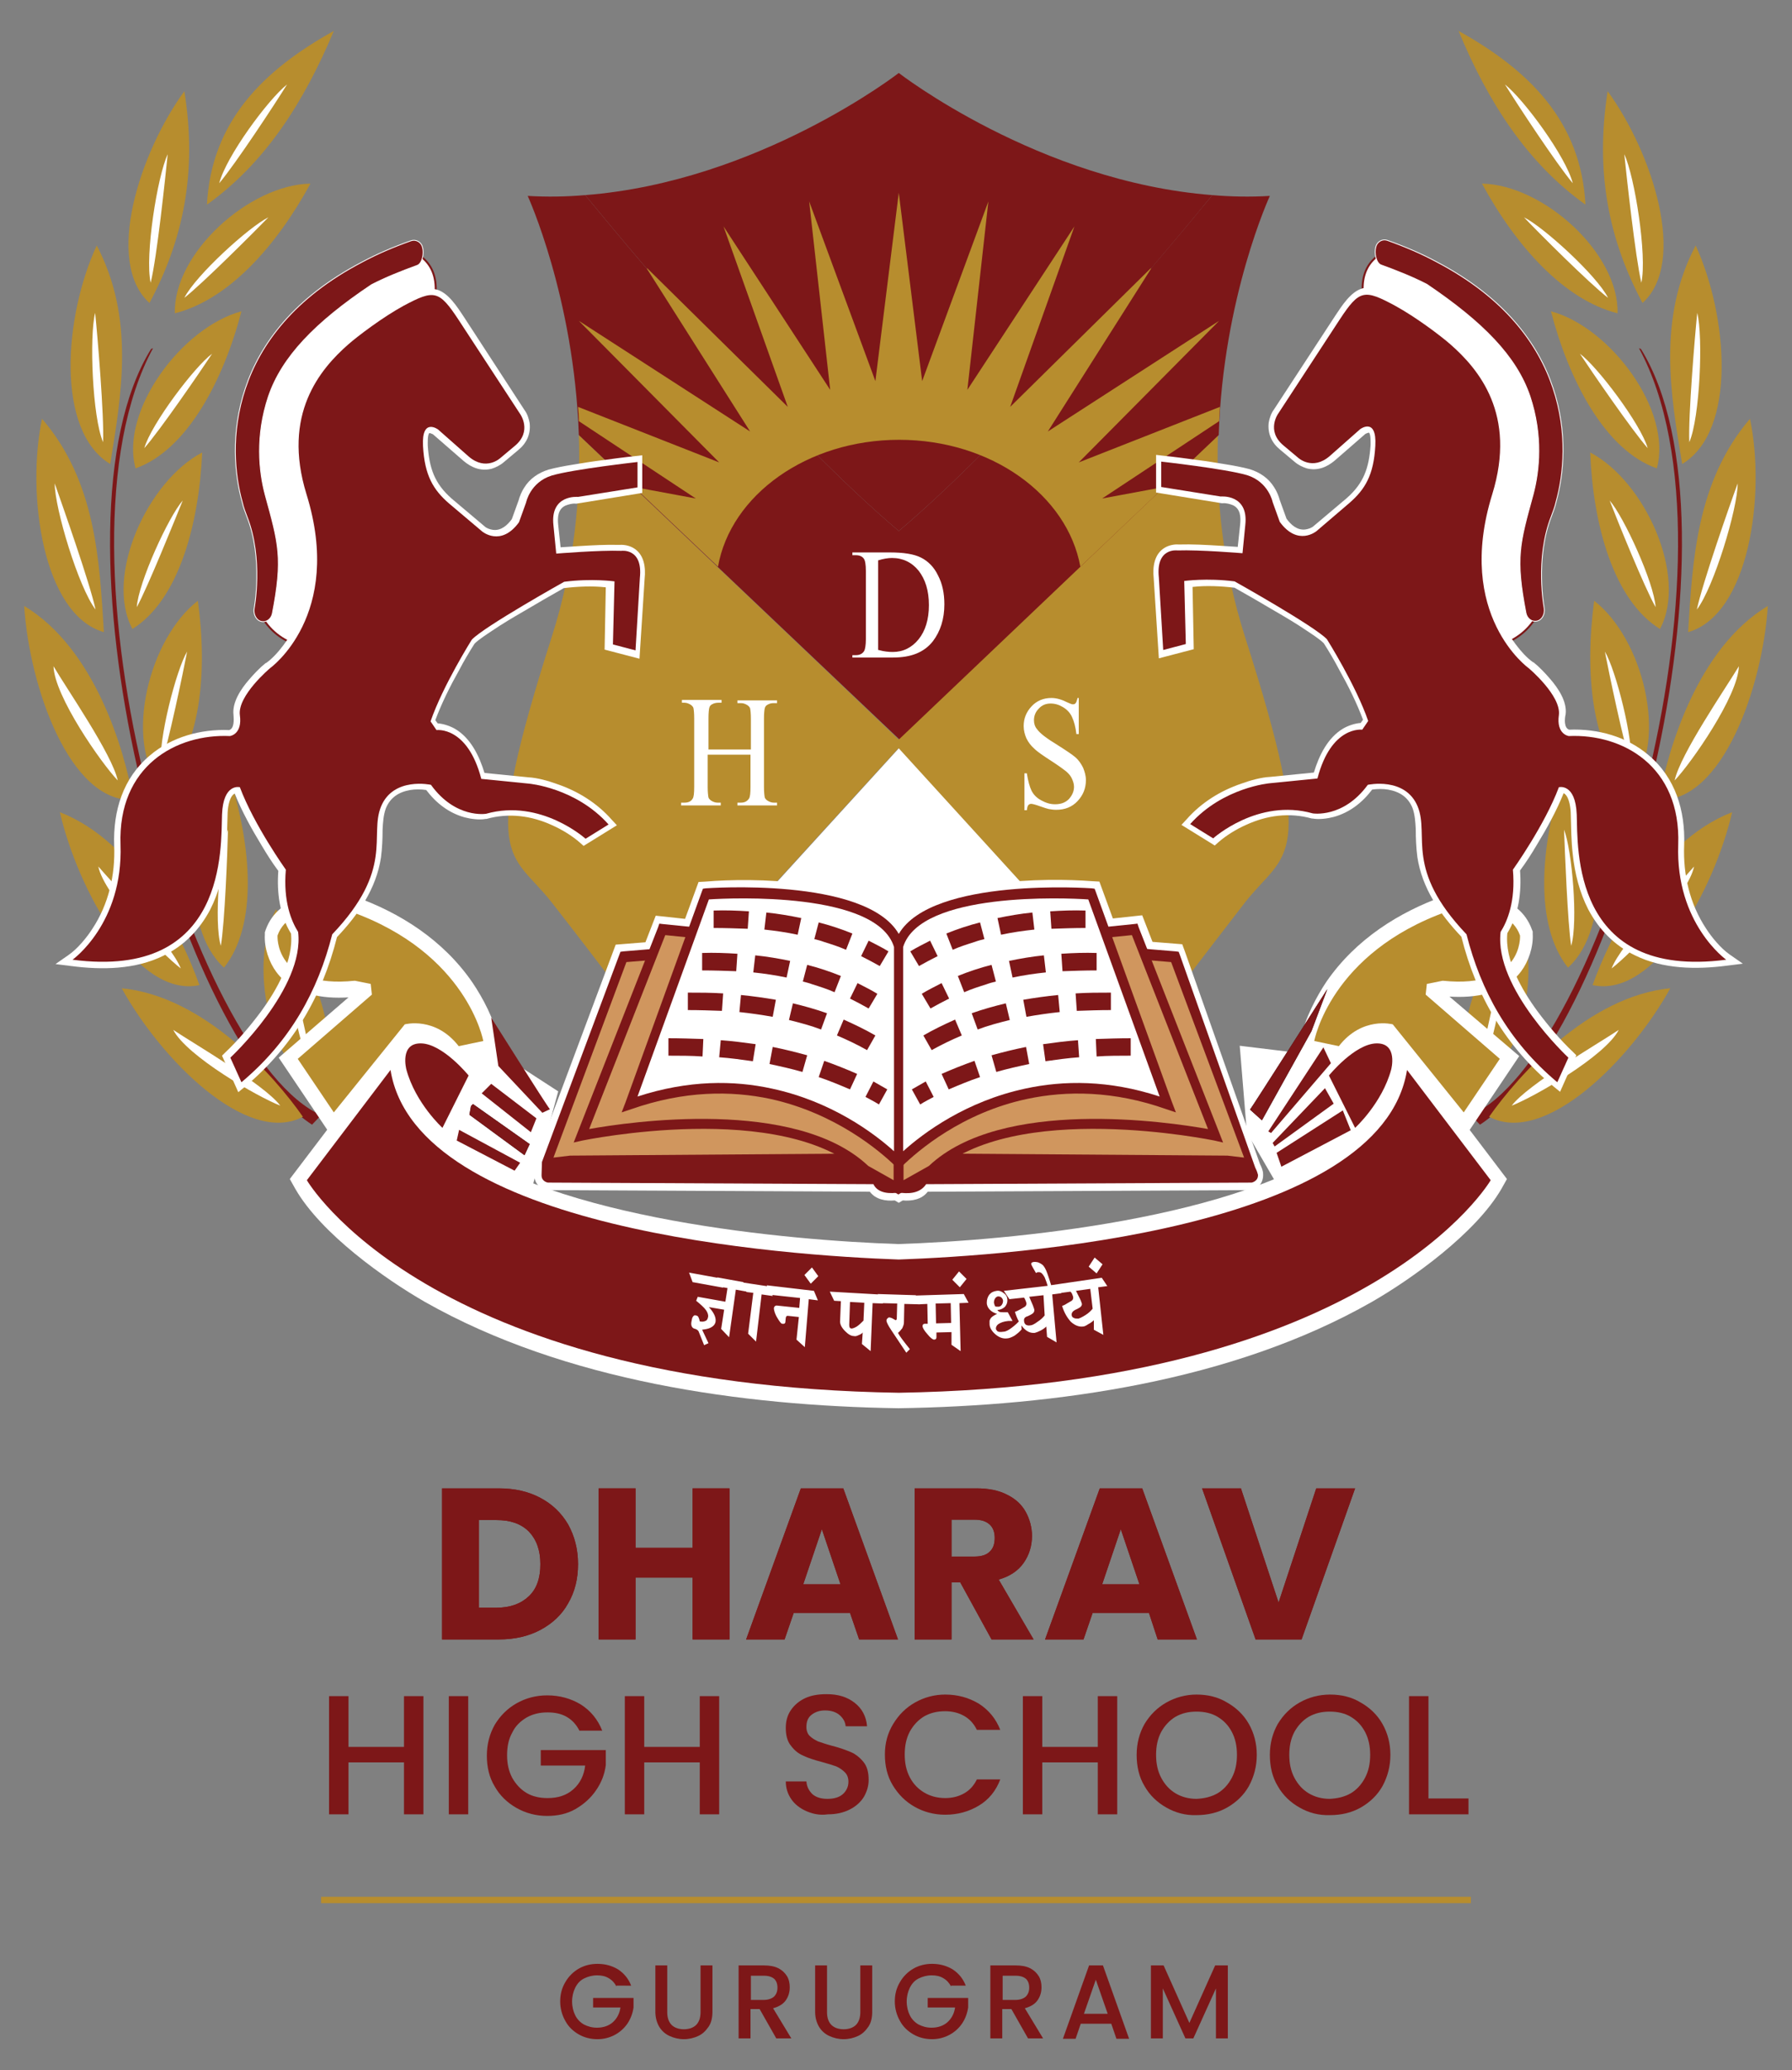 <?xml version="1.0" encoding="utf-8"?>
<!-- Generator: Adobe Illustrator 26.2.1, SVG Export Plug-In . SVG Version: 6.00 Build 0)  -->
<svg version="1.1" id="Layer_1" xmlns="http://www.w3.org/2000/svg" xmlns:xlink="http://www.w3.org/1999/xlink" x="0px" y="0px"
	 viewBox="0 0 452 522" enable-background="new 0 0 452 522" xml:space="preserve">
<rect x="0" y="0" width="452" height="522" fill="#808080" stroke="none"/>
<path fill-rule="evenodd" clip-rule="evenodd" fill="#B78D2E" d="M399.9,51.6c-1.1-21-14.2-33.9-32-43.8
	C375.3,25.7,385.2,41.1,399.9,51.6"/>
<path fill-rule="evenodd" clip-rule="evenodd" fill="#FFFFFF" d="M396.7,46.2c-1.7-6.7-12.3-21.1-17.1-24.9
	C382.7,26.3,392.5,41.2,396.7,46.2"/>
<path fill-rule="evenodd" clip-rule="evenodd" fill="#B78D2E" d="M414.3,76.4c11.4-10.3,2.5-37.9-8.8-53.4
	C402.3,43.5,405.8,60.5,414.3,76.4"/>
<path fill-rule="evenodd" clip-rule="evenodd" fill="#FFFFFF" d="M414,71.3c1.5-6.8-1.7-26.9-4.3-32.4
	C410.3,44.7,412.5,64.9,414,71.3"/>
<path fill-rule="evenodd" clip-rule="evenodd" fill="#B78D2E" d="M424.3,117c13.9-8.4,11.5-37.4,3.4-55.1
	C418.1,80.2,421.3,99.2,424.3,117"/>
<path fill-rule="evenodd" clip-rule="evenodd" fill="#FFFFFF" d="M426.1,111.5c2.7-6.3,3.5-26.7,2-32.6
	C427.5,84.7,425.8,105,426.1,111.5"/>
<path fill-rule="evenodd" clip-rule="evenodd" fill="#B78D2E" d="M425.8,159.4c15.4-4.4,19.6-34.7,15.6-53.8
	C427.9,121.4,426.9,141.4,425.8,159.4"/>
<path fill-rule="evenodd" clip-rule="evenodd" fill="#FFFFFF" d="M428,153.7c4.3-5.6,10.3-25.5,10.3-31.8
	C436.2,127.6,429.4,147.1,428,153.7"/>
<path fill-rule="evenodd" clip-rule="evenodd" fill="#B78D2E" d="M418.4,201.7c16,0.7,26.2-28.5,27.5-48.9
	C428.1,163.5,420.7,189,418.4,201.7"/>
<path fill-rule="evenodd" clip-rule="evenodd" fill="#FFFFFF" d="M422.4,196.8c4.2-4.4,16-21.3,16.2-28.8
	C435.3,173.5,423.8,190.2,422.4,196.8"/>
<path fill-rule="evenodd" clip-rule="evenodd" fill="#B78D2E" d="M408,79c0.4-15.1-18.7-32.4-34.2-32.7
	C382.4,62.1,394.5,75.6,408,79"/>
<path fill-rule="evenodd" clip-rule="evenodd" fill="#FFFFFF" d="M405.6,75.1c-2.8-5.6-16.3-17.9-21.2-20.3
	C388,58.6,400.9,71.5,405.6,75.1"/>
<path fill-rule="evenodd" clip-rule="evenodd" fill="#B78D2E" d="M417.9,118.1c4-14.5-11.7-35.6-26.7-39.6
	C395.7,95.8,404.8,113.5,417.9,118.1"/>
<path fill-rule="evenodd" clip-rule="evenodd" fill="#FFFFFF" d="M415.6,113c-1.7-6-12.7-20.6-17.1-23.8
	C401.4,93.6,411.7,108.6,415.6,113"/>
<path fill-rule="evenodd" clip-rule="evenodd" fill="#B78D2E" d="M418.7,158.6c7.1-13.3-3.8-37.3-17.6-44.5
	C401.8,132.1,406.9,151.3,418.7,158.6"/>
<path fill-rule="evenodd" clip-rule="evenodd" fill="#FFFFFF" d="M417.6,153.1c-0.4-6.2-8-22.8-11.6-26.9
	C407.9,131.1,414.7,148,417.6,153.1"/>
<path fill-rule="evenodd" clip-rule="evenodd" fill="#B78D2E" d="M411.5,198.4c9.3-11.9,2.9-37.4-9.4-46.9
	C399.7,169.4,401.3,189.2,411.5,198.4"/>
<path fill-rule="evenodd" clip-rule="evenodd" fill="#FFFFFF" d="M411.4,192.9c0.7-6.2-3.8-23.9-6.6-28.6
	C405.8,169.5,409.5,187.3,411.4,192.9"/>
<path fill-rule="evenodd" clip-rule="evenodd" fill="#7D1718" d="M413.4,87.8l0.5,0.2c27.6,44.7-4.9,172.1-40.6,195.6l-2.3-2.4
	C403.6,266.8,441.6,139.7,413.4,87.8"/>
<path fill-rule="evenodd" clip-rule="evenodd" fill="#B78D2E" d="M401.7,248.4c15.6,3.4,30.6-23.8,35.2-43.6
	C417.6,212.3,406.1,236.2,401.7,248.4"/>
<path fill-rule="evenodd" clip-rule="evenodd" fill="#FFFFFF" d="M406.5,244.2c4.8-3.7,19.3-18.4,20.8-25.7
	C423.1,223.4,408.9,237.9,406.5,244.2"/>
<path fill-rule="evenodd" clip-rule="evenodd" fill="#B78D2E" d="M395.5,244c11.2-10.2,9.1-36.4-1.5-47.8
	C388.6,213.4,386.9,233.2,395.5,244"/>
<path fill-rule="evenodd" clip-rule="evenodd" fill="#FFFFFF" d="M396.3,238.5c1.8-6,0.2-24.2-1.8-29.3
	C394.7,214.5,395.4,232.7,396.3,238.5"/>
<path fill-rule="evenodd" clip-rule="evenodd" fill="#B78D2E" d="M375.6,281.6c14.1,7.5,35.9-14.6,45.7-32.4
	C400.7,251.2,383.1,271,375.6,281.6"/>
<path fill-rule="evenodd" clip-rule="evenodd" fill="#FFFFFF" d="M381.3,278.8c5.7-2.2,23.6-12.5,27-19.1
	C402.9,263.3,385.3,273.5,381.3,278.8"/>
<path fill-rule="evenodd" clip-rule="evenodd" fill="#B78D2E" d="M370.8,275.7c13.5-6.7,18.6-32.6,11.6-46.4
	C372.5,244.3,365.5,262.9,370.8,275.7"/>
<path fill-rule="evenodd" clip-rule="evenodd" fill="#FFFFFF" d="M373.1,270.6c3.3-5.3,6.7-23.2,6.2-28.7
	C378,247,373.7,264.7,373.1,270.6"/>
<path fill-rule="evenodd" clip-rule="evenodd" fill="#B78D2E" d="M52.2,51.6c1.1-21,14.2-33.9,32-43.8
	C76.7,25.7,66.9,41.1,52.2,51.6"/>
<path fill-rule="evenodd" clip-rule="evenodd" fill="#FFFFFF" d="M55.3,46.2c1.7-6.7,12.3-21.1,17.1-24.9
	C69.3,26.3,59.5,41.2,55.3,46.2"/>
<path fill-rule="evenodd" clip-rule="evenodd" fill="#B78D2E" d="M37.7,76.4c-11.4-10.3-2.5-37.9,8.8-53.4
	C49.8,43.5,46.2,60.5,37.7,76.4"/>
<path fill-rule="evenodd" clip-rule="evenodd" fill="#FFFFFF" d="M38,71.3c-1.5-6.8,1.7-26.9,4.3-32.4C41.7,44.7,39.6,64.9,38,71.3"
	/>
<path fill-rule="evenodd" clip-rule="evenodd" fill="#B78D2E" d="M27.8,117c-13.9-8.4-11.6-37.4-3.4-55.1
	C34,80.2,30.7,99.2,27.8,117"/>
<path fill-rule="evenodd" clip-rule="evenodd" fill="#FFFFFF" d="M26,111.5c-2.7-6.3-3.5-26.7-2-32.6C24.6,84.7,26.3,105,26,111.5"
	/>
<path fill-rule="evenodd" clip-rule="evenodd" fill="#B78D2E" d="M26.2,159.4c-15.4-4.4-19.6-34.7-15.6-53.8
	C24.2,121.4,25.1,141.4,26.2,159.4"/>
<path fill-rule="evenodd" clip-rule="evenodd" fill="#FFFFFF" d="M24.1,153.7c-4.3-5.6-10.3-25.5-10.3-31.8
	C15.8,127.6,22.7,147.1,24.1,153.7"/>
<path fill-rule="evenodd" clip-rule="evenodd" fill="#B78D2E" d="M33.6,201.7c-16,0.7-26.2-28.5-27.5-48.9
	C23.9,163.5,31.4,189,33.6,201.7"/>
<path fill-rule="evenodd" clip-rule="evenodd" fill="#FFFFFF" d="M29.7,196.8c-4.2-4.4-16-21.3-16.2-28.8
	C16.7,173.5,28.3,190.2,29.7,196.8"/>
<path fill-rule="evenodd" clip-rule="evenodd" fill="#B78D2E" d="M44.1,79c-0.4-15.1,18.7-32.4,34.2-32.7
	C69.7,62.1,57.6,75.6,44.1,79"/>
<path fill-rule="evenodd" clip-rule="evenodd" fill="#FFFFFF" d="M46.5,75.1c2.8-5.6,16.3-17.9,21.2-20.3
	C64,58.6,51.1,71.5,46.5,75.1"/>
<path fill-rule="evenodd" clip-rule="evenodd" fill="#B78D2E" d="M34.2,118.1c-4-14.5,11.7-35.6,26.7-39.6
	C56.4,95.8,47.2,113.5,34.2,118.1"/>
<path fill-rule="evenodd" clip-rule="evenodd" fill="#FFFFFF" d="M36.4,113c1.7-6,12.7-20.6,17.1-23.8
	C50.6,93.6,40.3,108.6,36.4,113"/>
<path fill-rule="evenodd" clip-rule="evenodd" fill="#B78D2E" d="M33.4,158.6c-7.1-13.3,3.8-37.3,17.6-44.5
	C50.2,132.1,45.1,151.3,33.4,158.6"/>
<path fill-rule="evenodd" clip-rule="evenodd" fill="#FFFFFF" d="M34.5,153.1c0.4-6.2,8-22.8,11.6-26.9
	C44.1,131.1,37.3,148,34.5,153.1"/>
<path fill-rule="evenodd" clip-rule="evenodd" fill="#B78D2E" d="M40.5,198.4c-9.3-11.9-2.9-37.4,9.4-46.9
	C52.4,169.4,50.7,189.2,40.5,198.4"/>
<path fill-rule="evenodd" clip-rule="evenodd" fill="#FFFFFF" d="M40.6,192.9c-0.7-6.2,3.8-23.9,6.6-28.6
	C46.2,169.5,42.5,187.3,40.6,192.9"/>
<path fill-rule="evenodd" clip-rule="evenodd" fill="#7D1718" d="M38.6,87.8L38.1,88c-27.6,44.7,4.9,172.1,40.6,195.6l2.3-2.4
	C48.4,266.8,10.5,139.7,38.6,87.8"/>
<path fill-rule="evenodd" clip-rule="evenodd" fill="#B78D2E" d="M50.3,248.4c-15.6,3.4-30.6-23.8-35.2-43.6
	C34.4,212.3,46,236.2,50.3,248.4"/>
<path fill-rule="evenodd" clip-rule="evenodd" fill="#FFFFFF" d="M45.6,244.2c-4.8-3.7-19.3-18.4-20.8-25.7
	C29,223.4,43.1,237.9,45.6,244.2"/>
<path fill-rule="evenodd" clip-rule="evenodd" fill="#B78D2E" d="M56.5,244c-11.2-10.2-9.1-36.4,1.5-47.8
	C63.4,213.4,65.1,233.2,56.5,244"/>
<path fill-rule="evenodd" clip-rule="evenodd" fill="#FFFFFF" d="M55.7,238.5c-1.8-6-0.2-24.2,1.8-29.3
	C57.4,214.5,56.7,232.7,55.7,238.5"/>
<path fill-rule="evenodd" clip-rule="evenodd" fill="#B78D2E" d="M76.4,281.6c-14.1,7.5-35.9-14.6-45.7-32.4
	C51.3,251.2,69,271,76.4,281.6"/>
<path fill-rule="evenodd" clip-rule="evenodd" fill="#FFFFFF" d="M70.7,278.8c-5.7-2.2-23.6-12.5-27-19.1
	C49.1,263.3,66.7,273.5,70.7,278.8"/>
<path fill-rule="evenodd" clip-rule="evenodd" fill="#B78D2E" d="M81.2,275.7c-13.5-6.7-18.6-32.6-11.6-46.4
	C79.6,244.3,86.6,262.9,81.2,275.7"/>
<path fill-rule="evenodd" clip-rule="evenodd" fill="#FFFFFF" d="M79,270.6c-3.3-5.3-6.7-23.2-6.2-28.7C74,247,78.3,264.7,79,270.6"
	/>
<path fill-rule="evenodd" clip-rule="evenodd" fill="#B78D2E" d="M146,109.7c0.5,15.5-1.1,33-6.8,50.8c-18.5,57.9-10.4,53.8,0,67.1
	c10.4,13.3,23,30,23,30l1.4,0.1l63-69l63,69l1.4-0.1c0,0,12.7-16.7,23-30c10.4-13.3,18.5-9.3,0-67.1c-5.7-17.9-7.3-35.3-6.8-50.8
	l-80.6,76.7L146,109.7z"/>
<polygon fill-rule="evenodd" clip-rule="evenodd" fill="#FFFFFF" points="163.7,257.8 226.7,261.8 289.7,257.8 226.7,188.7 "/>
<path fill-rule="evenodd" clip-rule="evenodd" fill="#7D1718" d="M226.7,18.4c0,0-35.3,27.4-79.1,30.8c15.6,19,51.1,61,79.1,84.7
	c27.9-23.6,63.5-65.6,79.1-84.7C262,45.8,226.7,18.4,226.7,18.4"/>
<path fill-rule="evenodd" clip-rule="evenodd" fill="#7D1718" d="M305.8,49.2c4.7,0.4,9.6,0.5,14.5,0.2c0,0-11.8,25.5-12.9,60.3
	l-80.6,76.7L146,109.7c-1.2-34.8-12.9-60.3-12.9-60.3c4.9,0.3,9.8,0.2,14.5-0.2c15.6,19,51.1,61,79.1,84.7
	C254.6,110.3,290.1,68.3,305.8,49.2"/>
<path fill-rule="evenodd" clip-rule="evenodd" fill="#B78D2E" d="M293.6,122.8l-15.6,2.9l29.5-19.5c0.1-1.2,0.1-2.4,0.2-3.6
	l-35.6,14l35.4-35.7l-43.2,27.9l26-41l0,0v-0.2l-35.5,35l16.2-45.5L244,98.3l5.3-47.5l-16.7,45.3l-5.9-47.5l-5.9,47.5l-16.7-45.3
	l5.3,47.5l-26.9-41.2l16.2,45.5l-35.5-35v0.2l0,0l26,41l-43.2-27.9l35.4,35.7l-35.6-14c0.1,1.2,0.2,2.4,0.2,3.6l29.5,19.5l-15.6-2.9
	l3.3,3.1l17.9,17c3.2-18.1,22.5-32,45.7-32s42.4,13.9,45.7,32l17.9-17L293.6,122.8z"/>
<path fill="#FFFFFF" d="M221.6,163.9c1.4,0.4,2.6,0.5,3.6,0.5c2.6,0,4.8-1.1,6.5-3.2c1.7-2.1,2.6-5,2.6-8.6c0-3.7-0.9-6.5-2.6-8.7
	c-1.7-2.1-4-3.2-6.7-3.2c-1,0-2.2,0.2-3.5,0.6V163.9z M215,165.9v-0.7h0.9c1,0,1.7-0.4,2.1-1.1c0.2-0.4,0.4-1.4,0.4-2.9V144
	c0-1.7-0.2-2.7-0.5-3.1c-0.4-0.6-1.1-0.9-2-0.9H215v-0.7h9.4c3.5,0,6.1,0.4,7.9,1.3c1.8,0.9,3.3,2.4,4.3,4.5
	c1.1,2.1,1.6,4.5,1.6,7.3c0,3.7-1,6.8-2.9,9.3c-2.2,2.8-5.5,4.1-10,4.1H215z"/>
<path fill="#FFFFFF" d="M178.6,189h10.8v-7.7c0-1.4-0.1-2.2-0.2-2.7c-0.1-0.3-0.4-0.6-0.7-0.8c-0.5-0.3-1-0.5-1.6-0.5H186v-0.7h10
	v0.7h-0.8c-0.6,0-1.1,0.1-1.6,0.4c-0.4,0.2-0.6,0.5-0.7,0.9c-0.1,0.4-0.2,1.3-0.2,2.6v17.2c0,1.3,0.1,2.2,0.2,2.7
	c0.1,0.3,0.4,0.6,0.7,0.8c0.5,0.3,1,0.5,1.6,0.5h0.8v0.7h-10v-0.7h0.8c1,0,1.6-0.3,2.1-1c0.3-0.4,0.4-1.4,0.4-3v-8.1h-10.8v8.1
	c0,1.3,0.1,2.2,0.2,2.7c0.1,0.3,0.4,0.6,0.7,0.8c0.5,0.3,1,0.5,1.6,0.5h0.8v0.7h-10v-0.7h0.8c1,0,1.7-0.3,2.1-1
	c0.3-0.4,0.4-1.4,0.4-3v-17.2c0-1.4-0.1-2.2-0.2-2.7c-0.1-0.3-0.4-0.6-0.7-0.8c-0.5-0.3-1-0.5-1.6-0.5H172v-0.7h10v0.7h-0.8
	c-0.5,0-1.1,0.1-1.6,0.4c-0.4,0.2-0.6,0.5-0.7,0.9c-0.1,0.4-0.2,1.3-0.2,2.6V189z"/>
<path fill="#FFFFFF" d="M272.1,175.7v9.4h-0.6c-0.2-1.8-0.6-3.2-1.1-4.3c-0.5-1.1-1.3-1.9-2.3-2.5c-1-0.6-2-0.9-3.1-0.9
	c-1.2,0-2.2,0.4-3,1.3c-0.8,0.8-1.2,1.8-1.2,2.9c0,0.8,0.2,1.6,0.8,2.3c0.7,1,2.4,2.3,5.2,4c2.2,1.4,3.7,2.4,4.5,3.1
	c0.8,0.7,1.4,1.6,1.9,2.6c0.4,1,0.7,2,0.7,3.1c0,2.1-0.7,3.8-2.1,5.3c-1.4,1.5-3.2,2.2-5.4,2.2c-0.7,0-1.3-0.1-1.9-0.2
	c-0.4-0.1-1.1-0.3-2.2-0.7c-1.1-0.4-1.9-0.6-2.2-0.6c-0.3,0-0.5,0.1-0.7,0.3c-0.2,0.2-0.3,0.6-0.4,1.3h-0.6v-9.3h0.6
	c0.3,1.9,0.7,3.4,1.2,4.4c0.5,1,1.3,1.8,2.4,2.4c1.1,0.6,2.2,1,3.5,1c1.5,0,2.6-0.4,3.5-1.3c0.8-0.9,1.3-1.9,1.3-3.1
	c0-0.7-0.2-1.3-0.5-2c-0.3-0.7-0.8-1.3-1.5-1.9c-0.5-0.4-1.7-1.3-3.7-2.6c-2-1.3-3.5-2.3-4.3-3.1c-0.9-0.8-1.5-1.6-2-2.6
	c-0.4-0.9-0.7-2-0.7-3.1c0-2,0.7-3.6,2-5c1.3-1.4,3-2.1,5-2.1c1.3,0,2.6,0.4,4,1.1c0.7,0.3,1.1,0.5,1.4,0.5c0.3,0,0.6-0.1,0.7-0.3
	c0.2-0.2,0.3-0.6,0.5-1.3H272.1z"/>
<path fill-rule="evenodd" clip-rule="evenodd" fill="#FFFFFF" d="M100.6,261.7c1.3-1.6,3.2-2.5,5.6-2.5c6.4,0.1,14.7,8.5,15.3,8.2
	l-7.6,20c25.8,20.1,85.1,25.4,112.7,26.3c27.7-0.9,86.9-6.2,112.7-26.3l-9.4-18.4c6.4-1.2,9-9.6,17.1-9.8c2.4,0,4.3,0.9,5.6,2.5
	l0.1-0.5l27.4,36.1l-1.4,2.5c-6.5,11.2-22.6,22.7-32.7,28.5c-35.3,20.1-79.9,26.2-119.4,26.8c-39.5-0.6-84.1-6.8-119.4-26.8
	c-10.1-5.8-26.2-17.2-32.7-28.5l-1.4-2.5l27.4-36.1L100.6,261.7z"/>
<path fill-rule="evenodd" clip-rule="evenodd" fill="#FFFFFF" d="M87.9,251.5c-6.4,0.4-13.9-0.6-18.2-6.4c-1.8-2.4-3.1-6.1-2.9-9.4
	l0-0.6l0.2-0.6c3.3-9.3,14.8-9.9,22.1-8.5l0.2,0l0.2,0.1c11.3,4,22.3,10.9,29.7,21.7c2.5,3.7,5.6,9.4,6.4,14.2l0.7,3.8l14.5,9.4
	l-6.8,25.1l-20.5-11.9l5.3-21.1l-4.1,1l-1.3-1.6c-2.3-2.9-6-5-9.5-4.5l-20,24.7l-13.6-20.2L87.9,251.5z"/>
<path fill-rule="evenodd" clip-rule="evenodd" fill="#B78D2E" d="M84.2,280.5l17.9-22.2c0,0,7.7-2.1,13.6,5.5l6.2-1.3
	c0,0-4-22.2-33.6-32.7c0,0-15.1-3-18.3,6.1c0,0-0.9,13.5,19.5,11.4l4,0.8l0.3,2.7l-18.7,16.2L84.2,280.5z"/>
<path fill-rule="evenodd" clip-rule="evenodd" fill="#FFFFFF" d="M365.6,251.3c6.4,0.4,13.8-0.6,18.1-6.4c1.8-2.4,3.1-6.1,2.9-9.4
	l0-0.6l-0.2-0.5c-3.3-9.2-14.7-9.9-21.9-8.5l-0.2,0l-0.2,0.1c-11.2,4-22.1,10.8-29.5,21.5c-2.5,3.7-5.5,9.4-6.4,14.1l-0.7,3.9
	l-14.8-1.8l1.8,21.9l7.9,13.6l4.6-3.6l13.7-5.8l-1.6-21.9l1.3-1.6c2.2-2.9,5.9-4.9,9.4-4.5l19.9,24.6l13.5-20.1L365.6,251.3z"/>
<path fill-rule="evenodd" clip-rule="evenodd" fill="#B78D2E" d="M369.2,280.5l-17.9-22.2c0,0-7.7-2.1-13.6,5.5l-6.2-1.3
	c0,0,4-22.2,33.6-32.7c0,0,15.1-3,18.3,6.1c0,0,0.9,13.5-19.5,11.4l-4,0.8l-0.3,2.7l18.7,16.2L369.2,280.5z"/>
<path fill-rule="evenodd" clip-rule="evenodd" fill="#7D1718" d="M226.7,317.6c28.3-1,121.7-7.3,128.2-47.8l21.1,27.8
	c0,0-29.9,51.6-149.3,53.6c-119.4-1.9-149.3-53.6-149.3-53.6l21.1-27.8C105,310.3,198.4,316.6,226.7,317.6"/>
<path fill-rule="evenodd" clip-rule="evenodd" fill="#7D1718" d="M341.8,284.4c0,0,6.8-6.2,9.1-14.7c0,0,1.8-6.7-3.7-6.6
	c-5.5,0.1-12,8.1-12,8.1L341.8,284.4z"/>
<path fill-rule="evenodd" clip-rule="evenodd" fill="#7D1718" d="M111.6,284.4c0,0-6.8-6.2-9.1-14.7c0,0-1.8-6.7,3.7-6.6
	c5.5,0.1,12,8.1,12,8.1L111.6,284.4z"/>
<path fill-rule="evenodd" clip-rule="evenodd" fill="#FFFFFF" d="M226.7,232.5c9.4-11,37.1-11.2,48.8-10.3l1.8,0.1l3.4,9.3l7.4-0.8
	l2.6,6.7l7.5,0.6l0.7,1.9l18.9,53.5c0.4,0.8,0.8,1.7,0.8,2.6c0.1,2.1-1.3,3.8-3.1,4l-0.1,0l-81.4,0.4c-1.5,2-4.1,2.4-6.3,2.2l-1,0.6
	l-1-0.6c-2.3,0.2-4.8-0.2-6.3-2.2l-81.4-0.4l-0.1,0c-1.6-0.3-3-1.6-3.1-3.5c0-0.2,0-0.5,0-0.7l0.2-3.4l20.3-54.3l7.5-0.6l2.6-6.7
	l7.4,0.8l3.4-9.3l1.8-0.1C189.6,221.3,217.3,221.5,226.7,232.5"/>
<path fill-rule="evenodd" clip-rule="evenodd" fill="#7D1718" d="M226.7,300.7c-1.9,0.3-5.2,0.4-6.4-2.1l-82.1-0.4
	c0,0-1.5-0.2-1.6-1.7h0v0c0-0.1,0-0.3,0-0.4l0.1-3.1l19.5-52.2l0.3-0.8l0.7-0.1l9.7-0.8l0.8,0.3l54.9,48.1l-0.5,1.1
	c1.3,0.5,2.9,1.2,4.8,2.1c1.8-0.9,3.4-1.6,4.8-2.1l-0.5-1.1l54.9-48.1l0.8-0.3l9.7,0.8l0.7,0.1l0.3,0.8l19,53.6
	c0.4,0.8,0.6,1.4,0.7,1.8v0v0c0.1,1.7-1.6,2-1.6,2l-82.1,0.4C231.9,301.2,228.6,301,226.7,300.7"/>
<path fill="#D0965E" d="M158,242.6l-18.4,49.3l4.2-0.5l0.1,0l69.4-0.5c-0.5-2.1-0.5-5,3.6-4.8l-50.4-44.2L158,242.6z M295.4,242.6
	l18.4,49.3l-4.2-0.5l-0.1,0l-69.4-0.5c0.5-2.1,0.5-5-3.6-4.8l50.4-44.2L295.4,242.6z"/>
<path fill="#7D1718" d="M286.1,233l-19.7,2v0l-39.8,2.2l-39.8-2.2v0l-19.7-2l-0.8-0.1l-0.3,0.9l-20.4,52l-0.9,2.3l2.2-0.5
	c0.1,0,50.8-10.6,70.8,8.4l0.2,0.2l8.2,4.7l0.5,0.3l0.5-0.3l8.2-4.7l0.2-0.2c20-19,70.7-8.4,70.8-8.4l2.2,0.5l-0.9-2.3l-20.4-52
	l-0.3-0.9L286.1,233z"/>
<path fill="#D0965E" d="M186.7,237.7l-18.9-1.9l-19.2,48.9c10-1.8,52.1-8,70.4,9.3l6.4,3.6v-57.7L186.7,237.7L186.7,237.7z
	 M266.6,237.7l18.9-1.9l19.2,48.9c-10-1.8-52.1-8-70.4,9.3l-6.4,3.6v-57.7L266.6,237.7L266.6,237.7z"/>
<path fill="#7D1718" d="M225.9,294.1c-4-3.9-15.2-13.4-31.6-17c-9.9-2.1-21.7-2.1-35.1,2.6l-2.4,0.8l1-2.6l19.2-53l0.3-0.8l0.7-0.1
	c0.1,0,40.3-3,48.7,11.5c8.4-14.4,48.6-11.5,48.7-11.5l0.7,0.1l0.3,0.8l19.2,53l1,2.6l-2.4-0.8c-13.3-4.7-25.2-4.7-35.1-2.6
	c-16.5,3.5-27.6,13.1-31.6,17l-0.8,0.7L225.9,294.1z"/>
<path fill="#FFFFFF" d="M194.7,274.5c14.9,3.2,25.6,11.1,30.8,15.8v-51.5c-4.3-14-41-12.4-46.7-12l-18,49.7
	C173.7,272.3,185.1,272.4,194.7,274.5 M258.6,274.5c-14.9,3.2-25.6,11.1-30.8,15.8v-51.5c4.3-14,41-12.4,46.7-12l18,49.7
	C279.7,272.3,268.3,272.4,258.6,274.5"/>
<path fill="#FFFFFF" d="M278.1,318.8l-1.5,2.3l-2-1.7l1.5-2.3L278.1,318.8z M275,325l-3.6,0.5l1,2c0.3,0.6,0.4,1,0.5,1.3
	c0,0.2-0.1,0.5-0.3,0.7c-0.2,0.2-0.7,0.5-1.4,0.8c-0.6,0.3-0.9,0.7-0.9,1.2c0,0.4,0.2,0.7,0.5,0.8c0.3,0.2,0.7,0.2,1.2,0.2
	c0.4-0.1,1-0.4,1.8-0.9c0.8-0.5,1.4-1.1,1.8-1.6L275,325z M275.9,332.9c-0.3,0.3-0.8,0.7-1.4,1c-0.6,0.4-1,0.6-1.4,0.6
	c-1,0.1-2-0.3-3-1.2c-0.9-1-1.7-2.3-2.2-4c0.2-0.1,0.3-0.1,0.5-0.2c0.2-0.1,0.4-0.2,0.7-0.4c0.5-0.3,0.9-0.5,1.2-0.7
	c0.3-0.2,0.4-0.5,0.4-0.8c0-0.2-0.1-0.5-0.2-0.7c-0.1-0.3-0.2-0.5-0.5-0.8l-3.7,0.5l-1.4-2.1l13-1.9l1.4,2.1l-2.3,0.3l1.3,12
	l-2.4-1.3L275.9,332.9z M264.4,324.7c-0.3-1-0.6-1.9-0.9-2.6c-0.5-0.9-0.9-1.3-1.4-1.3l-0.4,0l-0.4,0.2l-0.8-1.4
	c-0.2-0.4-0.4-0.7-0.4-0.9c0-0.3,0.2-0.4,0.7-0.5c0.3,0,0.6,0,1,0.1c0.3,0.1,0.7,0.3,1.1,0.6c0.4,0.3,0.9,1.1,1.3,2.3
	c0.3,0.8,0.6,1.8,1,3.1c-0.1,0-0.3,0.1-0.4,0.2L264.4,324.7z M263.2,326.6l-3.6,0.4l0.9,2.1c0.2,0.6,0.4,1,0.4,1.3
	c0,0.2-0.1,0.5-0.3,0.7c-0.2,0.2-0.7,0.5-1.4,0.8c-0.7,0.2-1,0.6-0.9,1.2c0,0.4,0.2,0.7,0.4,0.9c0.3,0.2,0.7,0.3,1.2,0.2
	c0.4,0,1-0.3,1.8-0.9c0.8-0.5,1.4-1.1,1.8-1.6L263.2,326.6z M263.9,334.5c-0.3,0.3-0.8,0.7-1.4,1c-0.6,0.3-1.1,0.5-1.5,0.6
	c-1,0.1-2-0.3-2.9-1.3c-0.9-1-1.6-2.3-2.1-4c0.2-0.1,0.3-0.1,0.5-0.2c0.2-0.1,0.4-0.2,0.8-0.4c0.5-0.3,0.9-0.5,1.2-0.7
	c0.3-0.2,0.4-0.5,0.4-0.8c0-0.2-0.1-0.5-0.2-0.7c-0.1-0.3-0.2-0.5-0.4-0.8l-3.7,0.4l-1.4-2.1l13.1-1.5l1.4,2.1l-2.3,0.3l1.1,12.1
	l-2.4-1.4L263.9,334.5z M251,329.4c0.2,0.1,0.5,0.1,0.8,0.1c0.4,0,0.7-0.2,0.9-0.5c0.2-0.3,0.3-0.6,0.3-1c0-0.3-0.2-0.6-0.4-0.8
	c-0.2-0.2-0.5-0.3-0.8-0.3c-0.3,0-0.6,0.2-0.8,0.5c-0.2,0.3-0.3,0.7-0.3,1.1C250.8,328.9,250.9,329.2,251,329.4 M257.7,335.2
	c-0.5,0.6-1.1,1.1-1.8,1.6c-0.7,0.4-1.4,0.7-2,0.7c-1,0.1-2-0.3-2.9-1.1c-0.9-0.8-1.4-1.7-1.4-2.5c0-0.3,0-0.6,0-0.8
	c0-0.2,0.2-0.5,0.3-0.7c0.3-0.4,0.8-0.7,1.6-1.1c-0.7-0.2-1.3-0.5-1.8-1c-0.5-0.5-0.8-1.1-0.8-1.8c0-0.8,0.2-1.4,0.6-2
	c0.5-0.6,1.1-0.9,1.9-1c0.6-0.1,1.2,0.1,1.8,0.6c0.6,0.4,0.9,1,0.9,1.8c0,0.6-0.2,1.1-0.6,1.6c-0.4,0.4-1,0.7-1.6,0.8l-0.3,0
	c0,0.2,0.2,0.3,0.5,0.5c0.3,0.1,0.7,0.1,1,0.1l0.5,0c0.2,0,0.4,0,0.6,0l1.2,2.2l-1.1,0c-1.1,0.1-1.9,0.4-2.5,0.8
	c-0.4,0.3-0.6,0.7-0.6,1.1c0,0.3,0.2,0.5,0.4,0.7c0.3,0.2,0.8,0.2,1.5,0.1c0.6,0,1.3-0.4,2.1-1c0.8-0.6,1.6-1.3,2.3-2.2L257.7,335.2
	z M243.8,322.5l-1.7,2.1l-1.9-1.9l1.7-2.1L243.8,322.5z M239.8,328.6l-3.8,0.1l0.1,5l3.8-0.1L239.8,328.6z M236.2,336l0,1.2
	c0,0.4-0.2,0.6-0.6,0.6c-0.3,0-0.9-0.4-1.7-1.4c-0.8-0.9-1.2-1.6-1.2-2c0-0.4,0.2-0.6,0.6-0.6l0.7,0l-0.1-5l-2.3,0.1l-1.2-2.2
	l12.7-0.4l1.2,2.2l-2.3,0.1l0.3,12.1l-2.3-1.6l0-3.2L236.2,336z M222.5,328.6l-1.1-2.3l9.6,0.3l1.1,2.3l-4-0.1l-0.1,4.7
	c0,0.5-0.2,0.9-0.4,1.4c-0.3,0.4-0.7,0.9-1.1,1.2c0.4,0.8,1.4,2.1,3,4.1l-0.9,0.9l-3.8-5.7c-0.8-1.2-1.2-2-1.2-2.4
	c0-0.1,0-0.3,0.2-0.5c0.2-0.2,0.3-0.3,0.5-0.3c0.2,0,0.4,0.1,0.7,0.2l0.9,0.5c0.2,0,0.3-0.2,0.3-0.5l0.1-3.7L222.5,328.6z
	 M214.4,328.3l-0.2,5.8c0,0.6,0.2,0.9,0.6,0.9c0.3,0,0.8-0.2,1.3-0.5c0.6-0.4,1.1-0.9,1.7-1.5l0.2-4.5L214.4,328.3z M222.7,328.7
	l-2.6-0.1l-0.5,12.1l-2.2-1.8l0.2-2.9c-0.2,0.3-0.6,0.5-1.1,0.7c-0.4,0.2-0.8,0.3-1.1,0.2c-0.7,0-1.4-0.4-2.2-1.2
	c-0.9-0.9-1.4-1.8-1.3-2.7l0.2-4.9l-1.7-0.1l-1.1-2.3l12.2,0.7L222.7,328.7z M206.4,321.8l-1.9,1.9l-1.6-2.2l1.9-1.9L206.4,321.8z
	 M201.5,332.1l-2.8-0.3c-0.3,0-0.4,0.1-0.5,0.5l-0.1,1c0,0.4-0.3,0.6-0.8,0.5c-0.3,0-0.7-0.6-1.3-1.6c-0.3-0.5-0.5-1-0.6-1.3
	c-0.1-0.4-0.2-0.7-0.2-1c0-0.2,0.1-0.3,0.2-0.5c0.1-0.1,0.3-0.2,0.5-0.2l5.7,0.6l0.2-2.5l-7.4-0.8l-1-2.4l11.9,1.4l1,2.4l-2.3-0.3
	l-1,12.1l-2.1-1.9L201.5,332.1z M190.7,338.3l-2-2l1.3-10.3l-1.7-0.2l-0.9-2.4l6.6,1l0.9,2.4l-2.8-0.4L190.7,338.3z M183.9,337.2
	l-2-2.1l1.6-10.3l-1.7-0.3l-0.9-2.4l6.6,1.2l0.9,2.4l-2.8-0.5L183.9,337.2z M182.4,324.7l-7.7-1.4l-0.9-2.4l7.7,1.4L182.4,324.7z
	 M182.9,330.3l-4.1-0.7c1.3,1.4,1.8,2.6,1.7,3.6c-0.1,0.7-0.5,1.2-1.3,1.6c-0.6,0.3-1.3,0.4-2.1,0.5l1.6,3.4l-1.1,0.5l-0.6-1.5
	l-0.8-2c-0.1-0.1-0.2-0.3-0.4-0.4l-0.4-0.2c-0.8-0.1-1.2-0.8-1-1.8c0.1-0.6,0.2-1.1,0.4-1.3c0.2-0.3,0.4-0.4,0.7-0.3
	c0.3,0,0.5,0.2,0.6,0.3c0.1,0.2,0.3,0.6,0.4,1.2c0.5,0.1,1,0.1,1.4-0.1c0.4-0.1,0.6-0.5,0.7-1c0.1-0.5-0.1-1.1-0.5-1.7
	c-0.5-0.7-1.4-1.5-2.5-2.4l0.4-1l7.3,1.3L182.9,330.3z"/>
<path fill-rule="evenodd" clip-rule="evenodd" fill="#7D1718" d="M138.7,279.7c-0.8-0.9-14.8-23.1-14.8-23.1l1.8,12.2l11.1,11.8
	L138.7,279.7z"/>
<polygon fill-rule="evenodd" clip-rule="evenodd" fill="#7D1718" points="123.9,273.3 135.3,282 133.9,285.5 121.5,275.7 "/>
<polygon fill-rule="evenodd" clip-rule="evenodd" fill="#1E1017" points="119.3,278.4 133.6,288.5 132.3,291.3 118.4,281.1 
	118.8,278.9 "/>
<polygon fill="#7D1718" points="119.3,278.4 133.6,288.5 132.3,291.3 118.4,281.1 118.8,278.9 "/>
<polygon fill-rule="evenodd" clip-rule="evenodd" fill="#7D1718" points="115.8,284.9 131.2,293.2 129.8,295.2 115.2,287.6 "/>
<path fill-rule="evenodd" clip-rule="evenodd" fill="#1E1017" d="M315.3,279.8c0.7-0.9,19.5-30.4,19.5-30.4l-4,10.6l-12.5,22.5
	L315.3,279.8z"/>
<path fill="#7D1718" d="M315.3,279.8c0.7-0.9,19.5-30.4,19.5-30.4l-4,10.6l-12.5,22.5L315.3,279.8z"/>
<polygon fill-rule="evenodd" clip-rule="evenodd" fill="#7D1718" points="335.7,268.1 320.6,285.7 319.9,285.3 333.8,264.1 "/>
<polygon fill-rule="evenodd" clip-rule="evenodd" fill="#7D1718" points="334.2,274.4 321,288.2 321.5,289.1 336.4,278.3 "/>
<polygon fill-rule="evenodd" clip-rule="evenodd" fill="#7D1718" points="338.7,280 322,290.7 323.2,294.2 340.7,285 "/>
<path fill-rule="evenodd" clip-rule="evenodd" fill="#FFFFFF" d="M372.7,106.6l-29-33.5c-0.1-4.2,1.5-7.1,4.4-9
	c16.6,5,30.4,15.8,39.8,35.6c8.3,27.2-7.9,41-0.4,55.8c-2.3,3.9-5.8,6.3-10.2,7.5C368.1,149.4,368.7,129.1,372.7,106.6"/>
<path fill="none" stroke="#7D1718" stroke-width="0.492" stroke-miterlimit="22.926" d="M372.7,106.6l-29-33.5
	c-0.1-4.2,1.5-7.1,4.4-9c16.6,5,30.4,15.8,39.8,35.6c8.3,27.2-7.9,41-0.4,55.8c-2.3,3.9-5.8,6.3-10.2,7.5
	C368.1,149.4,368.7,129.1,372.7,106.6z"/>
<path fill="#7D1718" d="M384.9,154.6c0.3,1.4,1.5,2.3,2.8,2c1.3-0.3,2-1.8,1.8-3.2c0,0-2.4-12.5,1.8-23.2c0.4-1.1,0.9-2.3,1.2-3.7
	c1.9-6.8,3-17.4-0.8-28.7C388,86.7,379.5,75,362.3,66c-3.7-2-7.9-3.8-12.4-5.4c-1.2-0.4-2.6,0.3-2.9,1.8c-0.4,1.4,0.1,3.9,1.3,4.4
	c4.4,1.6,8.1,3.1,11.6,4.9c14.2,9.6,22.6,18.2,26,28.2c3.3,9.9,2.4,18.8,0.8,24.8C383.3,137.1,382.2,140.6,384.9,154.6"/>
<path fill="none" stroke="#FFFFFF" stroke-width="0.213" stroke-miterlimit="2.613" d="M384.9,154.6c0.3,1.4,1.5,2.3,2.8,2
	c1.3-0.3,2-1.8,1.8-3.2c0,0-2.4-12.5,1.8-23.2c0.4-1.1,0.9-2.3,1.2-3.7c1.9-6.8,3-17.4-0.8-28.7C388,86.7,379.5,75,362.3,66
	c-3.7-2-7.9-3.8-12.4-5.4c-1.2-0.4-2.6,0.3-2.9,1.8c-0.4,1.4,0.1,3.9,1.3,4.4c4.4,1.6,8.1,3.1,11.6,4.9c14.2,9.6,22.6,18.2,26,28.2
	c3.3,9.9,2.4,18.8,0.8,24.8C383.3,137.1,382.2,140.6,384.9,154.6z"/>
<path fill-rule="evenodd" clip-rule="evenodd" fill="#FFFFFF" d="M395.8,184c7.1-0.3,14.5,1.7,20,6.4c6.8,5.7,9.3,14,9,22.7
	c-0.3,7.4,1.4,14.8,5.5,21c1.4,2.2,3.8,5.1,6,6.6l3.3,2.3l-4,0.5c-7.7,1-16.1,0.9-23.2-2.6c-5.2-2.5-9.1-6.5-11.8-11.6
	c-2.2-4.3-3.4-9.1-3.9-13.9c-0.4-3.4-0.4-6.6-0.5-10c0-1.4-0.3-4.2-1.5-5.2c-0.1-0.1-0.2-0.1-0.3-0.2c-1.8,4.5-4.3,9-6.8,13.1
	c-1.3,2.2-2.7,4.4-4.2,6.4c0.4,5.4-0.3,11.1-3.2,15.8c-0.7,6.8,3.7,14.4,7.6,19.7c2.6,3.5,5.8,7.3,9,10.3l0.8,0.8l-4.1,9.2l-1.6-1.3
	c-12.1-10.1-19.5-22.7-23.3-37.8c-5.4-5.7-9.9-12.2-11.1-20.1c-0.3-2.4-0.4-4.6-0.4-7c-0.1-1.8-0.2-3.6-0.8-5.3
	c-1.1-2.8-3.3-4.2-6.2-4.7c-1.2-0.2-2.7-0.2-4,0c-2.5,3.3-5.7,5.8-9.7,6.9c-1.5,0.4-3.7,0.7-5.3,0.4l-0.1,0l-0.1,0
	c-5.7-1.6-11.4-0.8-16.6,1.6c-2.3,1-5.1,2.7-7,4.4l-0.9,0.8l-8.4-5.2l1.3-1.4c3.7-4.2,8.5-7.2,13.8-9c2.2-0.8,5-1.6,7.3-1.7l11-1.1
	c1.3-4.3,3.5-8.8,7.4-11.1c1.2-0.7,2.9-1.3,4.4-1.4l0.6-0.8c-1.6-4.3-3.8-8.7-6-12.6c-1.2-2.3-2.5-4.5-3.9-6.7
	c-1.1-1.1-3.3-2.5-4.5-3.3c-2.5-1.7-5.2-3.3-7.8-4.8c-3.4-2-6.8-4-10.2-5.9c-3.3-0.4-7.2-0.6-10.6-0.2l0.3,15.7l-8.8,2.3l-1.3-20.2
	c-0.3-2.8,0.1-6.1,2.8-7.7c1-0.6,2.4-0.9,3.5-0.8c3.4-0.1,6.9,0.1,10.2,0.3c1.6,0.1,3.1,0.2,4.7,0.3l0.6-5.6c0.2-1.9,0.1-4-1.8-4.9
	c-0.7-0.3-1.8-0.6-2.6-0.5l-0.2,0l-16.6-2.7v-9.5l1.7,0.2c2.9,0.3,5.9,0.7,8.8,1.1c2.4,0.3,4.8,0.7,7.2,1.1c1.9,0.3,4,0.7,5.9,1.2
	c2.6,0.8,4.8,2.3,6.2,4.6c0.6,0.9,1.1,2.1,1.4,3.2l1.7,4.7c1.1,1.5,2.7,3,4.8,2.7c0.7-0.1,1.6-0.4,2.1-0.9l8.3-7
	c4.3-3.8,5.6-7.6,6-13.3c0-0.5,0.1-2.8-0.4-3.2c-0.2,0-0.7,0.2-0.9,0.3l-7.7,6.7c-2,1.7-4.4,2.7-7.1,2c-1-0.3-2.2-0.9-3-1.6
	l-3.7-3.1c-2.1-1.7-3.2-4-2.9-6.8c0.2-1.1,0.6-2.4,1.3-3.3l15.5-23.7c1.6-2.4,3.9-6.1,6.9-6.9c2.9-0.7,6.6,1.4,9.1,2.8
	c2.9,1.5,5.6,3.4,8.3,5.2c2,1.4,4.1,3,6,4.6c4.6,4,8.4,8.6,10.7,14.3c3.3,8.2,2.9,16.8,0.3,25.2c-3.3,10.6-4,22.1,0.9,32.3
	c1.6,3.3,4.7,7.8,7.7,9.9l0.1,0l0,0c1.5,1.2,3,2.8,4.2,4.2c2,2.3,4.3,5.7,3.9,8.9C394.6,181.4,394.5,183.6,395.8,184"/>
<path fill-rule="evenodd" clip-rule="evenodd" fill="#7D1718" d="M337.9,80.6l-15.5,23.7c0,0-3.1,4.3,1.3,8l3.7,3.1
	c0,0,3.6,3.4,8-0.4l7.7-6.8c0,0,4.2-3.1,3.8,4.2c-0.4,7.4-2.6,11-6.5,14.4l-8.3,7.1c0,0-4.7,4-9.3-2.3l-1.8-5c0,0-1-5.1-6.5-6.8
	c-5.5-1.6-21.6-3.4-21.6-3.4v6.4l15,2.4c0,0,7.1-0.7,6.2,7.2l-0.7,7.1c0,0-10.9-0.9-16.4-0.7c0,0-5.5-0.8-4.7,6.8l1.1,18.3l5.7-1.5
	l-0.4-15.9c0,0,5.7-0.8,12.7,0.1c0,0,20.2,11.3,23.3,14.6c0,0,7.3,11.6,10.4,20.6l-1.5,2.2c0,0-7.8-1.1-11.3,12.3l-12,1.2
	c0,0-11.8,1-20.1,10.3l5.8,3.6c0,0,11.3-10.2,25.1-6.3c0,0,7.7,1.3,13.9-7.2c0,0,9.5-2.1,12.6,5.5c3,7.4-3.4,15.7,12.3,32.2
	c3.6,14.2,10.5,26.9,22.9,37.3l2.8-6.2c0,0-18.8-17.5-17.1-31.7c1.7-2.7,3.8-7.7,3.1-15.7c0,0,8-11.2,11.6-20.8c0,0,4.2-1.1,4.5,6.9
	c0.3,8.1-1.4,41.7,37.7,36.6c0,0-12.8-9.1-12.1-29c0.7-19.9-14.1-28-27.6-27.4c0,0-3.2-0.4-2.5-5.3c0.6-4.9-7.6-11.8-7.6-11.8
	s-18.7-13.3-9.2-43.9c6.2-20.1-3.4-31.5-10.6-37.8c-2.4-2.1-8.6-6.8-13.9-9.7C344.1,72.9,342.9,73,337.9,80.6"/>
<path fill-rule="evenodd" clip-rule="evenodd" fill="#FFFFFF" d="M80.9,106.7l29-33.5c0.1-4.2-1.5-7.1-4.4-9
	c-16.6,5-30.4,15.8-39.8,35.6c-8.3,27.2,7.9,41,0.4,55.8c2.3,3.9,5.8,6.3,10.2,7.5C85.5,149.5,84.9,129.2,80.9,106.7"/>
<path fill="none" stroke="#7D1718" stroke-width="0.492" stroke-miterlimit="22.926" d="M80.9,106.7l29-33.5c0.1-4.2-1.5-7.1-4.4-9
	c-16.6,5-30.4,15.8-39.8,35.6c-8.3,27.2,7.9,41,0.4,55.8c2.3,3.9,5.8,6.3,10.2,7.5C85.5,149.5,84.9,129.2,80.9,106.7z"/>
<path fill="#7D1718" d="M68.7,154.7c-0.3,1.4-1.5,2.3-2.8,2c-1.3-0.3-2-1.8-1.8-3.2c0,0,2.4-12.6-1.8-23.2c-0.4-1.1-0.9-2.3-1.2-3.7
	c-1.9-6.8-3-17.4,0.8-28.7c3.7-11.1,12.2-22.8,29.4-31.8c3.7-2,7.9-3.8,12.4-5.4c1.2-0.4,2.6,0.3,2.9,1.8c0.4,1.4-0.1,3.9-1.3,4.4
	c-4.4,1.6-8.1,3.1-11.6,4.9C79.5,81.3,71.1,90,67.7,100c-3.3,9.9-2.4,18.8-0.8,24.8C70.3,137.2,71.4,140.7,68.7,154.7"/>
<path fill="none" stroke="#FFFFFF" stroke-width="0.213" stroke-miterlimit="2.613" d="M68.7,154.7c-0.3,1.4-1.5,2.3-2.8,2
	c-1.3-0.3-2-1.8-1.8-3.2c0,0,2.4-12.6-1.8-23.2c-0.4-1.1-0.9-2.3-1.2-3.7c-1.9-6.8-3-17.4,0.8-28.7c3.7-11.1,12.2-22.8,29.4-31.8
	c3.7-2,7.9-3.8,12.4-5.4c1.2-0.4,2.6,0.3,2.9,1.8c0.4,1.4-0.1,3.9-1.3,4.4c-4.4,1.6-8.1,3.1-11.6,4.9C79.5,81.3,71.1,90,67.7,100
	c-3.3,9.9-2.4,18.8-0.8,24.8C70.3,137.2,71.4,140.7,68.7,154.7z"/>
<path fill-rule="evenodd" clip-rule="evenodd" fill="#FFFFFF" d="M57.8,184.1c-7.1-0.3-14.5,1.7-20,6.4c-6.8,5.7-9.3,14-9,22.7
	c0.3,7.4-1.4,14.8-5.5,21c-1.4,2.2-3.8,5.1-6,6.6l-3.3,2.3l4,0.5c7.7,1,16.1,0.9,23.2-2.6c5.2-2.5,9.1-6.5,11.8-11.6
	c2.2-4.3,3.4-9.1,3.9-13.9c0.4-3.4,0.4-6.6,0.5-10c0-1.4,0.3-4.2,1.5-5.2c0.1-0.1,0.2-0.1,0.3-0.2c1.8,4.5,4.3,9,6.8,13.1
	c1.3,2.2,2.7,4.4,4.2,6.4c-0.4,5.4,0.3,11.1,3.2,15.8c0.7,6.8-3.7,14.4-7.6,19.7c-2.6,3.5-5.8,7.3-9,10.3l-0.8,0.8l4.1,9.2l1.6-1.3
	c12.1-10.1,19.5-22.7,23.3-37.8c5.4-5.7,9.9-12.2,11.1-20.1c0.3-2.4,0.4-4.6,0.4-7c0.1-1.8,0.2-3.6,0.8-5.3c1.1-2.8,3.3-4.2,6.2-4.7
	c1.2-0.2,2.7-0.2,4,0c2.5,3.3,5.7,5.8,9.7,6.9c1.5,0.4,3.7,0.7,5.3,0.4l0.1,0l0.1,0c5.7-1.6,11.4-0.8,16.6,1.6c2.3,1,5.1,2.7,7,4.4
	l0.9,0.8l8.4-5.2l-1.3-1.4c-3.7-4.2-8.5-7.2-13.8-9c-2.2-0.8-5-1.6-7.3-1.7l-11-1.1c-1.3-4.3-3.5-8.8-7.4-11.1
	c-1.2-0.7-2.9-1.3-4.4-1.4l-0.6-0.8c1.6-4.3,3.8-8.7,6-12.6c1.2-2.3,2.5-4.5,3.9-6.7c1.1-1.1,3.3-2.5,4.5-3.3
	c2.5-1.7,5.2-3.3,7.8-4.8c3.4-2,6.8-4,10.2-5.9c3.3-0.4,7.2-0.6,10.6-0.2l-0.3,15.7l8.8,2.3l1.3-20.2c0.3-2.8-0.1-6.1-2.8-7.7
	c-1-0.6-2.4-0.9-3.5-0.8c-3.4-0.1-6.9,0.1-10.2,0.3c-1.6,0.1-3.1,0.2-4.7,0.3l-0.6-5.6c-0.2-1.9-0.1-4,1.8-4.9
	c0.7-0.3,1.8-0.6,2.6-0.5l0.2,0l16.6-2.7v-9.5l-1.7,0.2c-2.9,0.3-5.9,0.7-8.8,1.1c-2.4,0.3-4.8,0.7-7.2,1.1c-1.9,0.3-4,0.7-5.9,1.2
	c-2.6,0.8-4.8,2.3-6.2,4.6c-0.6,0.9-1.1,2.1-1.4,3.2l-1.7,4.7c-1.1,1.5-2.7,3-4.8,2.7c-0.7-0.1-1.6-0.4-2.1-0.9l-8.3-7
	c-4.3-3.8-5.6-7.6-6-13.3c0-0.5-0.1-2.8,0.4-3.2c0.2,0,0.7,0.2,0.9,0.3l7.7,6.7c2,1.7,4.4,2.7,7.1,2c1-0.3,2.2-0.9,3-1.6l3.7-3.1
	c2.1-1.7,3.2-4,2.9-6.8c-0.2-1.1-0.6-2.4-1.3-3.3L117,79.9c-1.6-2.4-3.9-6.1-6.9-6.9c-2.9-0.7-6.6,1.4-9.1,2.8
	c-2.9,1.5-5.6,3.4-8.3,5.2c-2,1.4-4.1,3-6,4.6c-4.6,4-8.4,8.6-10.7,14.3c-3.3,8.2-2.9,16.8-0.3,25.1c3.3,10.6,4,22.1-0.9,32.3
	c-1.6,3.3-4.7,7.8-7.7,9.9l-0.1,0l0,0c-1.5,1.2-3,2.8-4.2,4.2c-2,2.3-4.3,5.7-3.9,8.9C59,181.5,59.1,183.7,57.8,184.1"/>
<path fill-rule="evenodd" clip-rule="evenodd" fill="#7D1718" d="M115.7,80.7l15.5,23.7c0,0,3.1,4.3-1.3,8l-3.7,3.1
	c0,0-3.6,3.4-8-0.4l-7.7-6.8c0,0-4.2-3.1-3.8,4.2c0.4,7.4,2.6,11,6.5,14.4l8.4,7.1c0,0,4.7,4,9.3-2.3l1.8-5c0,0,1-5.1,6.5-6.8
	c5.5-1.6,21.6-3.4,21.6-3.4v6.4l-15,2.4c0,0-7.1-0.7-6.2,7.2l0.7,7.1c0,0,10.9-0.9,16.4-0.7c0,0,5.5-0.8,4.7,6.8l-1.1,18.3l-5.7-1.5
	l0.4-15.9c0,0-5.7-0.8-12.7,0.1c0,0-20.2,11.3-23.3,14.6c0,0-7.3,11.6-10.4,20.6l1.5,2.2c0,0,7.8-1.1,11.3,12.3l12,1.2
	c0,0,11.8,1,20.1,10.3l-5.8,3.6c0,0-11.3-10.2-25.1-6.3c0,0-7.7,1.3-13.9-7.3c0,0-9.5-2.1-12.6,5.5c-3,7.4,3.4,15.7-12.3,32.2
	c-3.6,14.2-10.5,26.9-22.9,37.3l-2.8-6.2c0,0,18.8-17.5,17.1-31.7c-1.7-2.7-3.8-7.7-3.1-15.7c0,0-8-11.2-11.6-20.8
	c0,0-4.2-1.1-4.5,6.9c-0.3,8.1,1.4,41.7-37.7,36.6c0,0,12.8-9.1,12.1-29c-0.7-19.9,14.1-28,27.6-27.4c0,0,3.2-0.4,2.5-5.3
	c-0.6-4.9,7.6-11.8,7.6-11.8s18.7-13.3,9.2-43.9c-6.2-20.1,3.4-31.5,10.6-37.8c2.4-2.1,8.6-6.8,13.9-9.7
	C109.5,73,110.7,73.1,115.7,80.7"/>
<path fill-rule="evenodd" clip-rule="evenodd" fill="#7D1718" d="M188.9,229.8c-3-0.2-5.9-0.3-8.9-0.2l0,4.4c2.9,0,5.7,0.1,8.6,0.2
	L188.9,229.8z M202.1,231.5c-2.9-0.6-5.8-1.1-8.8-1.4l-0.5,4.3c2.8,0.3,5.6,0.7,8.4,1.3L202.1,231.5z M215,235.4
	c-2.7-1.1-5.7-2.1-8.5-2.8l-1.1,4.2c0.8,0.2,1.6,0.4,2.4,0.7c1.9,0.6,3.8,1.2,5.6,2L215,235.4z M224.1,239.9c-1.6-1-3.3-1.8-5-2.7
	l-1.9,3.9c1.6,0.8,3.1,1.6,4.7,2.5L224.1,239.9z M177.4,262c-2.9-0.1-5.9-0.2-8.8-0.2l0,4.4c2.9,0,5.7,0,8.6,0.2L177.4,262z
	 M190.6,263.3c-2.9-0.4-5.9-0.8-8.8-1l-0.4,4.3c2.8,0.2,5.7,0.6,8.5,1L190.6,263.3z M203.6,266.1c-2.9-0.8-5.7-1.5-8.7-2.1l-0.8,4.3
	c2.8,0.6,5.5,1.2,8.3,2L203.6,266.1z M216.2,270.8c-2.7-1.2-5.5-2.3-8.3-3.3l-1.4,4.1c2.7,0.9,5.3,2,7.9,3.1L216.2,270.8z
	 M223.8,274.7c-1.2-0.7-2.3-1.3-3.5-2l-2,3.9c1.1,0.6,2.3,1.2,3.4,1.9L223.8,274.7z M182.4,250.5c-3-0.2-5.9-0.2-8.9-0.2l0,4.4
	c2.9,0,5.7,0.1,8.6,0.2L182.4,250.5z M195.7,252.1c-2.9-0.5-5.8-0.9-8.8-1.2l-0.4,4.3c2.8,0.3,5.6,0.7,8.4,1.2L195.7,252.1z
	 M208.6,255.5c-2.8-1-5.7-1.8-8.6-2.5l-1,4.2c2.8,0.7,5.5,1.4,8.1,2.4L208.6,255.5z M220.8,261.1c-2.6-1.5-5.3-2.8-8-4l-1.7,4
	c2.6,1.1,5.1,2.3,7.6,3.7L220.8,261.1z M186,240.5c-3-0.2-5.9-0.3-8.9-0.2l0,4.4c2.9,0,5.7,0.1,8.6,0.2L186,240.5z M199.3,242.3
	c-2.9-0.6-5.8-1.1-8.8-1.4l-0.5,4.3c2.8,0.3,5.6,0.7,8.4,1.3L199.3,242.3z M212.1,246.1c-2.7-1.1-5.7-2.1-8.5-2.8l-1.1,4.2
	c0.8,0.2,1.6,0.4,2.4,0.7c1.9,0.6,3.8,1.2,5.6,2L212.1,246.1z M221.3,250.6c-1.6-1-3.3-1.8-5-2.7l-1.9,3.9c1.6,0.8,3.1,1.6,4.7,2.5
	L221.3,250.6z"/>
<path fill-rule="evenodd" clip-rule="evenodd" fill="#7D1718" d="M264.9,229.8c3-0.2,5.9-0.3,8.9-0.2l0,4.4c-2.9,0-5.7,0.1-8.6,0.2
	L264.9,229.8z M251.6,231.5c2.9-0.6,5.8-1.1,8.8-1.4l0.5,4.3c-2.8,0.3-5.6,0.7-8.4,1.3L251.6,231.5z M238.7,235.4
	c2.7-1.1,5.7-2.1,8.5-2.8l1.1,4.2c-0.8,0.2-1.6,0.4-2.4,0.7c-1.9,0.6-3.8,1.2-5.6,2L238.7,235.4z M229.6,239.9c1.6-1,3.3-1.8,5-2.7
	l1.9,3.9c-1.6,0.8-3.1,1.6-4.7,2.5L229.6,239.9z M276.4,262c2.9-0.1,5.9-0.2,8.8-0.2l0,4.4c-2.9,0-5.7,0-8.6,0.2L276.4,262z
	 M263.1,263.3c2.9-0.4,5.9-0.8,8.8-1l0.3,4.3c-2.8,0.2-5.7,0.6-8.5,1L263.1,263.3z M250.1,266.1c2.9-0.8,5.7-1.5,8.7-2.1l0.8,4.3
	c-2.8,0.6-5.5,1.2-8.3,2L250.1,266.1z M237.5,270.8c2.7-1.2,5.5-2.3,8.3-3.3l1.4,4.1c-2.7,0.9-5.3,2-7.9,3.1L237.5,270.8z
	 M230,274.7c1.2-0.7,2.3-1.3,3.5-2l2,3.9c-1.1,0.6-2.3,1.2-3.4,1.9L230,274.7z M271.3,250.5c3-0.2,5.9-0.2,8.9-0.2l0,4.4
	c-2.9,0-5.7,0.1-8.6,0.2L271.3,250.5z M258.1,252.1c2.9-0.5,5.8-0.9,8.8-1.2l0.4,4.3c-2.8,0.3-5.6,0.7-8.4,1.2L258.1,252.1z
	 M245.1,255.5c2.8-1,5.7-1.8,8.6-2.5l1,4.2c-2.8,0.7-5.5,1.4-8.1,2.4L245.1,255.5z M232.9,261.1c2.6-1.5,5.3-2.8,8-4l1.7,4
	c-2.6,1.1-5.1,2.3-7.6,3.7L232.9,261.1z M267.7,240.5c3-0.2,5.9-0.3,8.9-0.2l0,4.4c-2.9,0-5.7,0.1-8.6,0.2L267.7,240.5z
	 M254.5,242.3c2.9-0.6,5.8-1.1,8.8-1.4l0.5,4.3c-2.8,0.3-5.6,0.7-8.4,1.3L254.5,242.3z M241.6,246.1c2.7-1.1,5.7-2.1,8.5-2.8
	l1.1,4.2c-0.8,0.2-1.6,0.4-2.4,0.7c-1.9,0.6-3.8,1.2-5.6,2L241.6,246.1z M232.5,250.6c1.6-1,3.3-1.8,5-2.7l1.9,3.9
	c-1.6,0.8-3.1,1.6-4.7,2.5L232.5,250.6z"/>
<path fill-rule="evenodd" clip-rule="evenodd" fill="#7D1718" d="M125.2,405.4c3.5,0,6.2-1,8.2-2.9c2-1.9,2.9-4.6,2.9-8.1
	c0-3.5-1-6.2-2.9-8.2c-2-2-4.7-2.9-8.2-2.9h-4.4v22.1H125.2z M125.8,375.3c4,0,7.5,0.8,10.5,2.4c3,1.6,5.3,3.8,7,6.7
	c1.6,2.9,2.5,6.2,2.5,10c0,3.7-0.8,7-2.5,9.9c-1.6,2.9-4,5.1-7,6.7c-3,1.6-6.5,2.4-10.5,2.4h-14.3v-38.1H125.8z"/>
<polygon fill-rule="evenodd" clip-rule="evenodd" fill="#7D1718" points="184,375.3 184,413.4 174.7,413.4 174.7,397.8 160.3,397.8 
	160.3,413.4 151,413.4 151,375.3 160.3,375.3 160.3,390.3 174.7,390.3 174.7,375.3 "/>
<path fill-rule="evenodd" clip-rule="evenodd" fill="#7D1718" d="M212,399.5l-4.7-13.9l-4.7,13.9H212z M214.4,406.7h-14.2l-2.3,6.7
	h-9.7l13.8-38.1h10.7l13.8,38.1h-9.8L214.4,406.7z"/>
<path fill-rule="evenodd" clip-rule="evenodd" fill="#7D1718" d="M240,392.5h5.8c1.7,0,3-0.4,3.8-1.2c0.9-0.8,1.3-2,1.3-3.5
	c0-1.4-0.4-2.6-1.3-3.4c-0.9-0.8-2.1-1.2-3.8-1.2H240V392.5z M250.1,413.4l-7.9-14.4H240v14.4h-9.3v-38.1h15.6c3,0,5.6,0.5,7.7,1.6
	c2.1,1,3.7,2.5,4.7,4.3c1,1.8,1.6,3.9,1.6,6.1c0,2.5-0.7,4.8-2.1,6.8c-1.4,2-3.5,3.4-6.3,4.2l8.8,15.1H250.1z"/>
<path fill-rule="evenodd" clip-rule="evenodd" fill="#7D1718" d="M287.4,399.5l-4.7-13.9l-4.7,13.9H287.4z M289.8,406.7h-14.2
	l-2.3,6.7h-9.7l13.8-38.1h10.7l13.8,38.1H292L289.8,406.7z"/>
<polygon fill-rule="evenodd" clip-rule="evenodd" fill="#7D1718" points="341.8,375.3 328.3,413.4 316.7,413.4 303.2,375.3 
	313,375.3 322.5,404.1 332,375.3 "/>
<path fill-rule="evenodd" clip-rule="evenodd" fill="#7D1718" d="M125.2,405.4c3.5,0,6.2-1,8.2-2.9c2-1.9,2.9-4.6,2.9-8.1
	c0-3.5-1-6.2-2.9-8.2c-2-2-4.7-2.9-8.2-2.9h-4.4v22.1H125.2z M125.8,375.3c4,0,7.5,0.8,10.5,2.4c3,1.6,5.3,3.8,7,6.7
	c1.6,2.9,2.5,6.2,2.5,10c0,3.7-0.8,7-2.5,9.9c-1.6,2.9-4,5.1-7,6.7c-3,1.6-6.5,2.4-10.5,2.4h-14.3v-38.1H125.8z"/>
<polygon fill-rule="evenodd" clip-rule="evenodd" fill="#7D1718" points="184,375.3 184,413.4 174.7,413.4 174.7,397.8 160.3,397.8 
	160.3,413.4 151,413.4 151,375.3 160.3,375.3 160.3,390.3 174.7,390.3 174.7,375.3 "/>
<path fill-rule="evenodd" clip-rule="evenodd" fill="#7D1718" d="M212,399.5l-4.7-13.9l-4.7,13.9H212z M214.4,406.7h-14.2l-2.3,6.7
	h-9.7l13.8-38.1h10.7l13.8,38.1h-9.8L214.4,406.7z"/>
<path fill-rule="evenodd" clip-rule="evenodd" fill="#7D1718" d="M240,392.5h5.8c1.7,0,3-0.4,3.8-1.2c0.9-0.8,1.3-2,1.3-3.5
	c0-1.4-0.4-2.6-1.3-3.4c-0.9-0.8-2.1-1.2-3.8-1.2H240V392.5z M250.1,413.4l-7.9-14.4H240v14.4h-9.3v-38.1h15.6c3,0,5.6,0.5,7.7,1.6
	c2.1,1,3.7,2.5,4.7,4.3c1,1.8,1.6,3.9,1.6,6.1c0,2.5-0.7,4.8-2.1,6.8c-1.4,2-3.5,3.4-6.3,4.2l8.8,15.1H250.1z"/>
<path fill-rule="evenodd" clip-rule="evenodd" fill="#7D1718" d="M287.4,399.5l-4.7-13.9l-4.7,13.9H287.4z M289.8,406.7h-14.2
	l-2.3,6.7h-9.7l13.8-38.1h10.7l13.8,38.1H292L289.8,406.7z"/>
<polygon fill-rule="evenodd" clip-rule="evenodd" fill="#7D1718" points="341.8,375.3 328.3,413.4 316.7,413.4 303.2,375.3 
	313,375.3 322.5,404.1 332,375.3 "/>
<polygon fill-rule="evenodd" clip-rule="evenodd" fill="#7D1718" points="106.8,427.7 106.8,457.5 101.9,457.5 101.9,444.4 
	87.9,444.4 87.9,457.5 83,457.5 83,427.7 87.9,427.7 87.9,440.5 101.9,440.5 101.9,427.7 "/>
<rect x="113.2" y="427.7" fill-rule="evenodd" clip-rule="evenodd" fill="#7D1718" width="4.9" height="29.8"/>
<path fill-rule="evenodd" clip-rule="evenodd" fill="#7D1718" d="M146.1,436.3c-0.8-1.5-1.8-2.6-3.2-3.4c-1.4-0.8-3-1.1-4.8-1.1
	c-2,0-3.7,0.4-5.3,1.3c-1.5,0.9-2.8,2.1-3.6,3.8c-0.9,1.6-1.3,3.5-1.3,5.7c0,2.1,0.4,4,1.3,5.7c0.9,1.6,2.1,2.9,3.6,3.8
	c1.5,0.9,3.3,1.3,5.3,1.3c2.7,0,4.8-0.7,6.5-2.2c1.7-1.5,2.7-3.5,3-6h-11.2v-3.9h16.4v3.8c-0.3,2.3-1.1,4.4-2.5,6.4
	c-1.3,1.9-3.1,3.5-5.2,4.7c-2.1,1.2-4.5,1.7-7.1,1.7c-2.8,0-5.4-0.7-7.7-2c-2.3-1.3-4.2-3.1-5.5-5.4c-1.4-2.3-2-4.9-2-7.8
	c0-2.9,0.7-5.5,2-7.8c1.4-2.3,3.2-4.1,5.5-5.4c2.3-1.3,4.9-2,7.7-2c3.2,0,6,0.8,8.5,2.3c2.5,1.6,4.3,3.8,5.4,6.6H146.1z"/>
<polygon fill-rule="evenodd" clip-rule="evenodd" fill="#7D1718" points="181.4,427.7 181.4,457.5 176.5,457.5 176.5,444.4 
	162.5,444.4 162.5,457.5 157.6,457.5 157.6,427.7 162.5,427.7 162.5,440.5 176.5,440.5 176.5,427.7 "/>
<path fill-rule="evenodd" clip-rule="evenodd" fill="#7D1718" d="M203.4,456.7c-1.6-0.7-2.9-1.7-3.8-3c-0.9-1.3-1.4-2.8-1.4-4.5h5.2
	c0.1,1.3,0.6,2.3,1.5,3.2c0.9,0.8,2.2,1.2,3.8,1.2c1.7,0,3-0.4,3.9-1.2c0.9-0.8,1.4-1.9,1.4-3.1c0-1-0.3-1.8-0.9-2.4
	c-0.6-0.6-1.3-1.1-2.2-1.5c-0.9-0.3-2.1-0.7-3.6-1.1c-1.9-0.5-3.5-1-4.7-1.6c-1.2-0.5-2.2-1.3-3.1-2.5c-0.9-1.1-1.3-2.6-1.3-4.5
	c0-1.7,0.4-3.2,1.3-4.5c0.9-1.3,2.1-2.3,3.6-3c1.5-0.7,3.3-1,5.4-1c2.9,0,5.2,0.7,7.1,2.2c1.8,1.4,2.9,3.4,3.1,5.9h-5.4
	c-0.1-1.1-0.6-2-1.5-2.8c-0.9-0.8-2.2-1.2-3.7-1.2c-1.4,0-2.5,0.4-3.4,1.1c-0.9,0.7-1.3,1.7-1.3,3.1c0,0.9,0.3,1.7,0.8,2.2
	c0.6,0.6,1.3,1,2.1,1.4c0.9,0.3,2,0.7,3.5,1.1c2,0.5,3.6,1.1,4.8,1.6c1.2,0.5,2.3,1.4,3.2,2.5c0.9,1.1,1.3,2.6,1.3,4.5
	c0,1.5-0.4,2.9-1.2,4.3c-0.8,1.3-2,2.4-3.6,3.2c-1.6,0.8-3.4,1.2-5.5,1.2C206.8,457.8,205,457.4,203.4,456.7"/>
<path fill-rule="evenodd" clip-rule="evenodd" fill="#7D1718" d="M225.3,434.7c1.4-2.3,3.2-4.1,5.5-5.4c2.3-1.3,4.9-2,7.6-2
	c3.2,0,6,0.8,8.5,2.3c2.5,1.6,4.3,3.8,5.4,6.6h-5.9c-0.8-1.6-1.8-2.7-3.2-3.5c-1.4-0.8-3-1.2-4.8-1.2c-2,0-3.7,0.4-5.3,1.3
	c-1.5,0.9-2.7,2.2-3.6,3.8c-0.9,1.7-1.3,3.6-1.3,5.8c0,2.2,0.4,4.1,1.3,5.8c0.9,1.7,2.1,2.9,3.6,3.8c1.5,0.9,3.3,1.4,5.3,1.4
	c1.8,0,3.4-0.4,4.8-1.2c1.4-0.8,2.4-1.9,3.2-3.5h5.9c-1.1,2.9-2.9,5.1-5.4,6.6c-2.5,1.5-5.3,2.3-8.5,2.3c-2.8,0-5.4-0.7-7.7-2
	c-2.3-1.3-4.1-3.1-5.5-5.4c-1.4-2.3-2-4.9-2-7.8S223.9,437,225.3,434.7"/>
<polygon fill-rule="evenodd" clip-rule="evenodd" fill="#7D1718" points="281.8,427.7 281.8,457.5 276.9,457.5 276.9,444.4 
	262.9,444.4 262.9,457.5 258,457.5 258,427.7 262.9,427.7 262.9,440.5 276.9,440.5 276.9,427.7 "/>
<path fill-rule="evenodd" clip-rule="evenodd" fill="#7D1718" d="M294.2,455.8c-2.3-1.3-4.2-3.1-5.5-5.4c-1.4-2.3-2-5-2-7.9
	s0.7-5.5,2-7.8c1.4-2.3,3.2-4.1,5.5-5.4c2.3-1.3,4.9-2,7.6-2c2.8,0,5.4,0.6,7.7,2c2.3,1.3,4.2,3.1,5.5,5.4c1.3,2.3,2,4.9,2,7.8
	s-0.7,5.5-2,7.9c-1.3,2.3-3.2,4.1-5.5,5.4c-2.3,1.3-4.9,1.9-7.7,1.9C299,457.8,296.5,457.1,294.2,455.8 M307.1,452.2
	c1.5-0.9,2.7-2.2,3.6-3.9c0.9-1.7,1.3-3.6,1.3-5.8c0-2.2-0.4-4.1-1.3-5.8c-0.9-1.7-2.1-2.9-3.6-3.8c-1.5-0.9-3.3-1.3-5.3-1.3
	c-2,0-3.7,0.4-5.3,1.3c-1.5,0.9-2.7,2.2-3.6,3.8c-0.9,1.7-1.3,3.6-1.3,5.8c0,2.2,0.4,4.1,1.3,5.8c0.9,1.7,2.1,3,3.6,3.9
	c1.5,0.9,3.3,1.4,5.3,1.4C303.8,453.5,305.5,453.1,307.1,452.2"/>
<path fill-rule="evenodd" clip-rule="evenodd" fill="#7D1718" d="M327.8,455.8c-2.3-1.3-4.2-3.1-5.5-5.4c-1.4-2.3-2-5-2-7.9
	s0.7-5.5,2-7.8c1.4-2.3,3.2-4.1,5.5-5.4c2.3-1.3,4.9-2,7.7-2c2.8,0,5.4,0.6,7.7,2c2.3,1.3,4.2,3.1,5.5,5.4c1.3,2.3,2,4.9,2,7.8
	s-0.7,5.5-2,7.9c-1.3,2.3-3.2,4.1-5.5,5.4c-2.3,1.3-4.9,1.9-7.7,1.9C332.6,457.8,330.1,457.1,327.8,455.8 M340.7,452.2
	c1.5-0.9,2.7-2.2,3.6-3.9c0.9-1.7,1.3-3.6,1.3-5.8c0-2.2-0.4-4.1-1.3-5.8c-0.9-1.7-2.1-2.9-3.6-3.8c-1.5-0.9-3.3-1.3-5.3-1.3
	c-2,0-3.7,0.4-5.3,1.3c-1.5,0.9-2.7,2.2-3.6,3.8c-0.9,1.7-1.3,3.6-1.3,5.8c0,2.2,0.4,4.1,1.3,5.8c0.9,1.7,2.1,3,3.6,3.9
	c1.5,0.9,3.3,1.4,5.3,1.4C337.4,453.5,339.1,453.1,340.7,452.2"/>
<polygon fill-rule="evenodd" clip-rule="evenodd" fill="#7D1718" points="360.3,453.5 370.4,453.5 370.4,457.5 355.4,457.5 
	355.4,427.7 360.3,427.7 "/>
<path fill="#7D1718" d="M155.5,500.9c-0.5-0.9-1.1-1.6-2-2.1c-0.8-0.5-1.8-0.7-2.9-0.7c-1.2,0-2.3,0.3-3.3,0.8
	c-1,0.5-1.7,1.3-2.2,2.3c-0.5,1-0.8,2.2-0.8,3.5c0,1.3,0.3,2.5,0.8,3.5c0.5,1,1.3,1.8,2.2,2.3c1,0.5,2,0.8,3.3,0.8
	c1.6,0,3-0.5,4-1.4c1-0.9,1.7-2.2,1.9-3.7h-6.9v-2.4h10.2v2.4c-0.2,1.4-0.7,2.8-1.5,4c-0.8,1.2-1.9,2.2-3.2,2.9
	c-1.3,0.7-2.8,1.1-4.4,1.1c-1.7,0-3.3-0.4-4.7-1.2c-1.4-0.8-2.6-1.9-3.4-3.4c-0.8-1.4-1.3-3.1-1.3-4.9s0.4-3.4,1.3-4.9
	c0.8-1.4,2-2.6,3.4-3.4c1.4-0.8,3-1.2,4.7-1.2c2,0,3.7,0.5,5.2,1.4c1.5,1,2.6,2.3,3.3,4.1H155.5z"/>
<path fill="#7D1718" d="M168.3,495.6v11.8c0,1.4,0.4,2.5,1.1,3.2c0.7,0.7,1.8,1.1,3.1,1.1c1.3,0,2.4-0.4,3.1-1.1
	c0.7-0.7,1.1-1.8,1.1-3.2v-11.8h3v11.7c0,1.5-0.3,2.8-1,3.8c-0.7,1-1.5,1.8-2.6,2.3c-1.1,0.5-2.3,0.8-3.6,0.8
	c-1.3,0-2.5-0.3-3.6-0.8c-1.1-0.5-2-1.3-2.6-2.3c-0.6-1-1-2.3-1-3.8v-11.7H168.3z"/>
<path fill="#7D1718" d="M195.8,514l-4.2-7.4h-2.3v7.4h-3v-18.4h6.4c1.4,0,2.6,0.2,3.6,0.7c1,0.5,1.7,1.2,2.2,2
	c0.5,0.8,0.7,1.8,0.7,2.8c0,1.2-0.3,2.3-1,3.3c-0.7,1-1.8,1.6-3.2,2l4.6,7.6H195.8z M189.3,504.3h3.3c1.1,0,2-0.3,2.6-0.8
	c0.6-0.6,0.9-1.3,0.9-2.3c0-1-0.3-1.7-0.8-2.2c-0.6-0.5-1.4-0.8-2.6-0.8h-3.3V504.3z"/>
<path fill="#7D1718" d="M208.6,495.6v11.8c0,1.4,0.4,2.5,1.1,3.2c0.7,0.7,1.8,1.1,3.1,1.1c1.3,0,2.4-0.4,3.1-1.1
	c0.7-0.7,1.1-1.8,1.1-3.2v-11.8h3v11.7c0,1.5-0.3,2.8-1,3.8c-0.7,1-1.5,1.8-2.6,2.3c-1.1,0.5-2.3,0.8-3.6,0.8
	c-1.3,0-2.5-0.3-3.6-0.8c-1.1-0.5-2-1.3-2.6-2.3c-0.6-1-1-2.3-1-3.8v-11.7H208.6z"/>
<path fill="#7D1718" d="M239.9,500.9c-0.5-0.9-1.1-1.6-2-2.1c-0.8-0.5-1.8-0.7-2.9-0.7c-1.2,0-2.3,0.3-3.3,0.8
	c-1,0.5-1.7,1.3-2.2,2.3c-0.5,1-0.8,2.2-0.8,3.5c0,1.3,0.3,2.5,0.8,3.5c0.5,1,1.3,1.8,2.2,2.3c1,0.5,2,0.8,3.3,0.8
	c1.6,0,3-0.5,4-1.4c1-0.9,1.7-2.2,1.9-3.7H234v-2.4h10.2v2.4c-0.2,1.4-0.7,2.8-1.5,4c-0.8,1.2-1.9,2.2-3.2,2.9
	c-1.3,0.7-2.8,1.1-4.4,1.1c-1.7,0-3.3-0.4-4.7-1.2c-1.4-0.8-2.6-1.9-3.4-3.4c-0.8-1.4-1.3-3.1-1.3-4.9s0.4-3.4,1.3-4.9
	c0.8-1.4,2-2.6,3.4-3.4c1.4-0.8,3-1.2,4.7-1.2c2,0,3.7,0.5,5.2,1.4c1.5,1,2.6,2.3,3.3,4.1H239.9z"/>
<path fill="#7D1718" d="M259.3,514l-4.2-7.4h-2.3v7.4h-3v-18.4h6.4c1.4,0,2.6,0.2,3.6,0.7c1,0.5,1.7,1.2,2.2,2
	c0.5,0.8,0.7,1.8,0.7,2.8c0,1.2-0.3,2.3-1,3.3c-0.7,1-1.8,1.6-3.2,2l4.6,7.6H259.3z M252.8,504.3h3.3c1.1,0,2-0.3,2.6-0.8
	c0.6-0.6,0.9-1.3,0.9-2.3c0-1-0.3-1.7-0.8-2.2c-0.6-0.5-1.4-0.8-2.6-0.8h-3.3V504.3z"/>
<path fill="#7D1718" d="M280.3,510.3h-7.7l-1.3,3.8h-3.2l6.6-18.5h3.5l6.6,18.5h-3.2L280.3,510.3z M279.4,507.8l-3-8.6l-3,8.6H279.4
	z"/>
<polygon fill="#7D1718" points="309.7,495.6 309.7,514 306.7,514 306.7,501.4 301,514 299,514 293.3,501.4 293.3,514 290.3,514 
	290.3,495.6 293.5,495.6 300,510.1 306.5,495.6 "/>
<rect x="81" y="478.3" fill="#B78D2E" width="290" height="1.6"/>
</svg>
